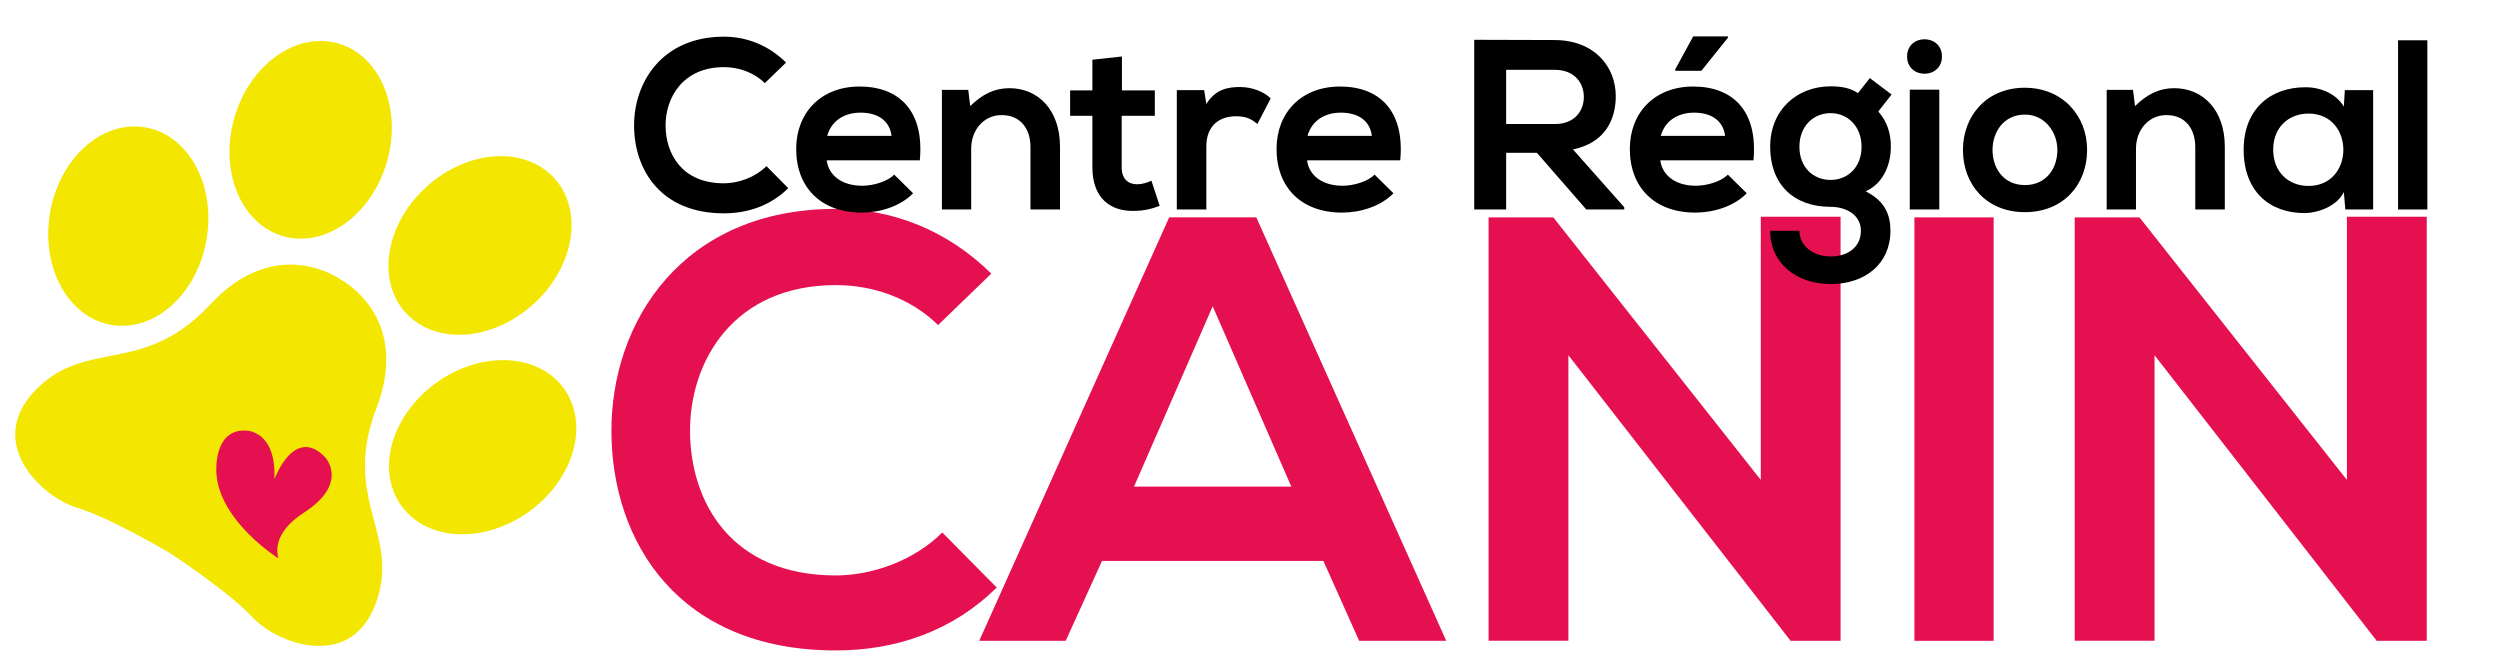 <svg xmlns="http://www.w3.org/2000/svg" xmlns:xlink="http://www.w3.org/1999/xlink" id="Calque_1" x="0px" y="0px" viewBox="0 0 512 137.07" xml:space="preserve"><g>	<g>		<path fill="#E51050" d="M204.13,120.33c-8.92,8.8-20.44,12.88-32.95,12.88c-32.21,0-45.84-22.18-45.96-44.72   c-0.12-22.67,14.62-45.71,45.96-45.71c11.77,0,22.92,4.46,31.84,13.26l-10.9,10.53c-5.7-5.57-13.38-8.18-20.94-8.18   c-20.94,0-29.98,15.61-29.86,30.1c0.12,14.37,8.42,29.36,29.86,29.36c7.56,0,16.11-3.1,21.8-8.8L204.13,120.33z"></path>		<path fill="#E51050" d="M271.03,114.88h-45.34l-7.43,16.35h-17.71l38.9-86.72h17.84l38.9,86.72h-17.84L271.03,114.88z    M248.36,62.73l-16.11,36.92h32.21L248.36,62.73z"></path>		<path fill="#E51050" d="M360.6,44.39h16.35v86.84H366.8v0.12l-45.59-58.6v58.47h-16.35V44.52h13.26l42.49,53.77V44.39z"></path>		<path fill="#E51050" d="M392.07,131.23V44.52h16.23v86.72H392.07z"></path>		<path fill="#E51050" d="M480.65,44.39H497v86.84h-10.16v0.12l-45.59-58.6v58.47H424.9V44.52h13.26l42.49,53.77V44.39z"></path>	</g>	<g>		<path d="M161.43,38.54c-3.57,3.52-8.18,5.15-13.18,5.15c-12.89,0-18.34-8.87-18.39-17.89c-0.05-9.07,5.85-18.29,18.39-18.29   c4.71,0,9.17,1.78,12.74,5.3l-4.36,4.21c-2.28-2.23-5.35-3.27-8.38-3.27c-8.38,0-11.99,6.24-11.94,12.04   c0.05,5.75,3.37,11.75,11.94,11.75c3.02,0,6.44-1.24,8.72-3.52L161.43,38.54z"></path>		<path d="M169.31,32.84c0.4,3.02,3.02,5.2,7.28,5.2c2.23,0,5.15-0.84,6.54-2.28l3.87,3.82c-2.58,2.68-6.79,3.96-10.51,3.96   c-8.42,0-13.43-5.2-13.43-13.03c0-7.43,5.06-12.79,12.98-12.79c8.18,0,13.28,5.06,12.34,15.12H169.31z M182.59,27.83   c-0.4-3.17-2.87-4.76-6.34-4.76c-3.27,0-5.95,1.58-6.84,4.76H182.59z"></path>		<path d="M211.04,42.9V30.11c0-3.72-2.03-6.54-5.9-6.54c-3.72,0-6.24,3.12-6.24,6.84V42.9h-6V18.41h5.4l0.4,3.32   c2.48-2.43,4.96-3.67,8.03-3.67c5.75,0,10.36,4.31,10.36,11.99V42.9H211.04z"></path>		<path d="M229.77,11.57v6.94h6.74v5.2h-6.79v10.56c0,2.33,1.29,3.47,3.17,3.47c0.94,0,2.03-0.3,2.92-0.74l1.69,5.15   c-1.73,0.69-3.17,0.99-5.01,1.04c-5.3,0.2-8.77-2.83-8.77-8.92V23.72h-4.56v-5.2h4.56v-6.29L229.77,11.57z"></path>		<path d="M246.61,18.46l0.45,2.83c1.88-3.02,4.41-3.47,6.89-3.47c2.53,0,4.96,0.99,6.29,2.33l-2.72,5.25   c-1.24-1.04-2.38-1.59-4.36-1.59c-3.17,0-6.1,1.68-6.1,6.19V42.9h-6.05V18.46H246.61z"></path>		<path d="M267.68,32.84c0.4,3.02,3.02,5.2,7.29,5.2c2.23,0,5.15-0.84,6.54-2.28l3.87,3.82c-2.58,2.68-6.79,3.96-10.51,3.96   c-8.42,0-13.43-5.2-13.43-13.03c0-7.43,5.06-12.79,12.99-12.79c8.18,0,13.28,5.06,12.34,15.12H267.68z M280.96,27.83   c-0.4-3.17-2.87-4.76-6.34-4.76c-3.27,0-5.95,1.58-6.84,4.76H280.96z"></path>		<path d="M332.65,42.9h-7.78l-10.11-11.6h-6.3v11.6h-6.54V8.15c5.5,0,11,0.05,16.5,0.05c8.18,0.05,12.49,5.5,12.49,11.5   c0,4.76-2.18,9.56-8.77,10.9l10.51,11.85V42.9z M308.46,14.3v11.1h9.96c4.16,0,5.95-2.78,5.95-5.55c0-2.77-1.83-5.55-5.95-5.55   H308.46z"></path>		<path d="M359.11,32.84h-19.08c0.4,3.02,3.02,5.2,7.29,5.2c2.23,0,5.15-0.84,6.54-2.28l3.87,3.82c-2.58,2.68-6.79,3.96-10.51,3.96   c-8.42,0-13.43-5.2-13.43-13.03c0-7.43,5.06-12.79,12.99-12.79C354.94,17.72,360.05,22.78,359.11,32.84z M340.12,27.83h13.18   c-0.4-3.17-2.87-4.76-6.34-4.76C343.69,23.07,341.02,24.66,340.12,27.83z M353.9,7.46h-7.14l-3.67,6.74v0.3h5.35l5.45-6.79V7.46z"></path>		<path d="M382.94,15.99l4.46,3.37l-2.73,3.47c1.88,2.13,2.58,4.56,2.58,7.24c0,3.02-1.14,7.28-5.15,9.12   c4.06,2.03,5.06,4.96,5.06,8.08c0,6.74-5.15,10.9-12.24,10.9c-7.09,0-12.39-4.31-12.39-10.9h6c0,3.17,2.92,5.25,6.39,5.25   c3.47,0,6.19-1.88,6.19-5.25c0-3.37-3.17-4.91-6.19-4.91c-7.63,0-12.39-4.66-12.39-12.29c0-7.63,5.55-12.39,12.39-12.39   c1.93,0,3.92,0.25,5.6,1.39L382.94,15.99z M368.52,30.06c0,4.26,2.87,6.79,6.39,6.79c3.47,0,6.34-2.58,6.34-6.79   c0-4.21-2.87-6.89-6.34-6.89C371.4,23.17,368.52,25.8,368.52,30.06z"></path>		<path d="M397.71,11.57c0,4.71-7.14,4.71-7.14,0S397.71,6.87,397.71,11.57z M391.12,18.36V42.9h6.05V18.36H391.12z"></path>		<path d="M427.44,30.71c0,7.04-4.81,12.74-12.74,12.74c-7.93,0-12.69-5.7-12.69-12.74c0-6.99,4.86-12.74,12.64-12.74   C422.44,17.97,427.44,23.72,427.44,30.71z M408.07,30.71c0,3.72,2.23,7.19,6.64,7.19c4.41,0,6.64-3.47,6.64-7.19   c0-3.67-2.58-7.24-6.64-7.24C410.35,23.47,408.07,27.04,408.07,30.71z"></path>		<path d="M449.59,42.9V30.11c0-3.72-2.03-6.54-5.9-6.54c-3.72,0-6.24,3.12-6.24,6.84V42.9h-6V18.41h5.4l0.4,3.32   c2.48-2.43,4.96-3.67,8.03-3.67c5.75,0,10.36,4.31,10.36,11.99V42.9H449.59z"></path>		<path d="M480.22,18.46h5.8V42.9h-5.7l-0.3-3.57c-1.39,2.87-5.2,4.26-7.93,4.31c-7.23,0.05-12.59-4.41-12.59-12.98   c0-8.42,5.6-12.84,12.74-12.79c3.27,0,6.39,1.54,7.78,3.97L480.22,18.46z M465.55,30.65c0,4.66,3.22,7.43,7.23,7.43   c9.52,0,9.52-14.82,0-14.82C468.77,23.27,465.55,26,465.55,30.65z"></path>		<path d="M497.12,8.25V42.9h-6V8.25H497.12z"></path>	</g></g><rect x="41.12" y="84.8" fill="#E51050" width="29.54" height="29.54"></rect><path fill="#F3E600" d="M114.08,37.15c-0.16-0.2-0.33-0.41-0.51-0.6c-6-6.68-17.7-5.95-26.14,1.63c-8.43,7.57-10.4,19.13-4.4,25.81 c2.16,2.4,5.05,3.85,8.26,4.36c5.72,0.92,12.47-1.13,17.88-5.99C117.36,55.01,119.46,43.91,114.08,37.15z M115.49,79.57 c-5.25-7.28-16.97-7.8-26.16-1.16c-9.2,6.65-12.39,17.92-7.12,25.19c5.26,7.27,16.96,7.81,26.16,1.16 C117.56,98.13,120.75,86.86,115.49,79.57z M79.26,33.08c1.77-6.21,1.06-12.4-1.46-17.03c-1.91-3.5-4.86-6.11-8.57-7.16 c-8.63-2.45-18.16,4.4-21.25,15.3c-3.06,10.76,1.27,21.46,9.71,24.09c0.1,0.03,0.21,0.07,0.32,0.1 C66.65,50.83,76.16,43.98,79.26,33.08z M42.3,49.07c1.92-11.17-3.69-21.47-12.54-22.99c-8.85-1.52-17.58,6.3-19.5,17.47 C8.33,54.73,13.95,65.01,22.8,66.54C31.65,68.06,40.38,60.24,42.3,49.07z M77.02,123.41c4.4-12.28-4.25-19.07-1.85-32.97 c0.36-2.1,0.97-4.36,1.92-6.82c7.22-18.81-7.22-26.31-7.22-26.31s-7.21-5.32-16.53-2.06c-3.25,1.13-6.76,3.31-10.31,7.13 c-6.91,7.42-13.27,9.08-19.23,10.28c-5.87,1.18-11.34,1.9-16.54,7.25c-1.07,1.1-1.9,2.2-2.53,3.3c-5.57,9.64,4.61,18.82,10.87,20.7 c6.96,2.09,19.3,9.42,19.3,9.42s11.97,7.85,16.91,13.18C56.77,131.82,71.97,137.55,77.02,123.41z M57,114.34 c0,0-12.1-7.58-12.69-17.47c0,0-0.71-9.11,6.13-8.68c0,0,6.17-0.05,5.76,9.94c0,0,4.06-11.11,10.42-4.45c0,0,4.91,5.25-4.3,11.26 C59.26,106.89,55.91,110.16,57,114.34z"></path></svg>